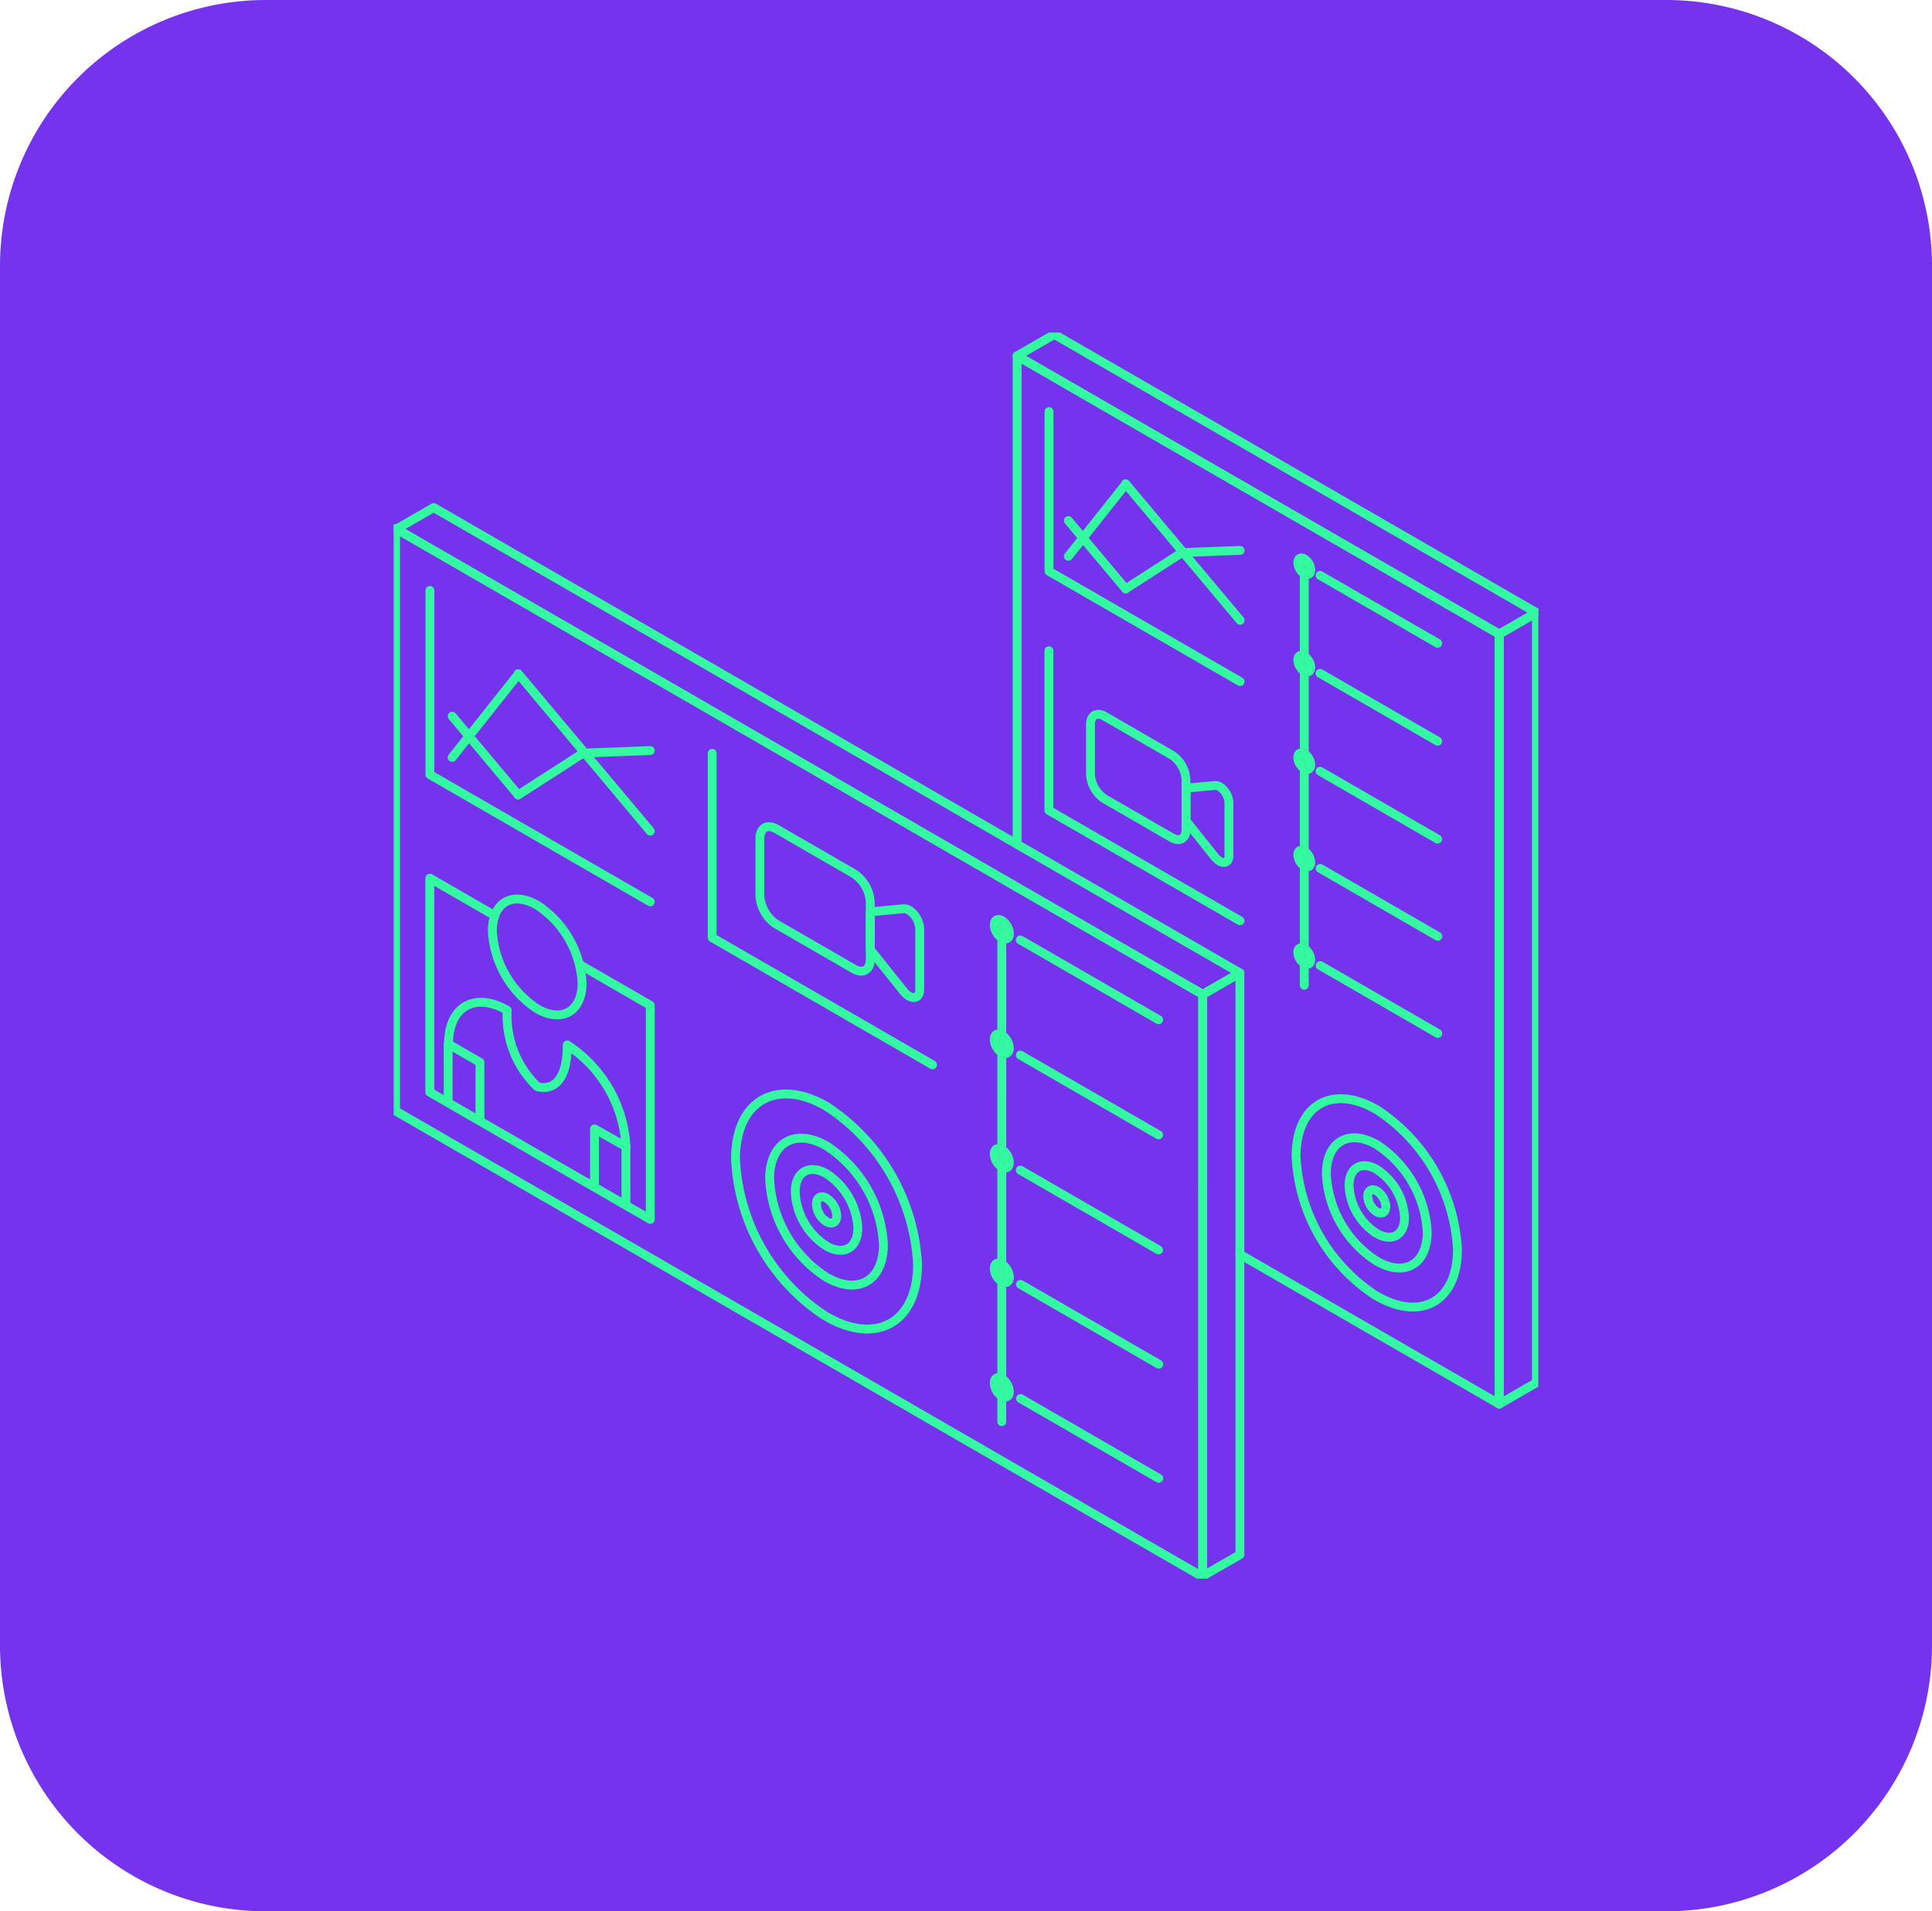 <svg xmlns="http://www.w3.org/2000/svg" xmlns:xlink="http://www.w3.org/1999/xlink" width="109.012" height="107.852" viewBox="0 0 109.012 107.852"><defs><clipPath id="a"><rect width="64.582" height="70.32" fill="none" stroke="#707070" stroke-linecap="round" stroke-linejoin="round" stroke-width="0.5"/></clipPath></defs><g transform="translate(-452 -127.074)" opacity="0.8"><path d="M15,0H94.012a15,15,0,0,1,15,15V92.852a15,15,0,0,1-15,15H15a15,15,0,0,1-15-15V15A15,15,0,0,1,15,0Z" transform="translate(452 127.074)" fill="#5300ea"/><g transform="translate(4.025 1.021)"><g transform="translate(470.189 144.818)"><g clip-path="url(#a)"><path d="M169.25.5l-2.1,1.211,27.2,15.7,2.1-1.211Z" transform="translate(-131.973 -0.395)" fill="none" stroke="#00f988" stroke-linecap="round" stroke-linejoin="round" stroke-width="0.5"/></g><path d="M167.147,33.819V6.253l27.2,15.7,0,43.447-14.632-8.447" transform="translate(-131.969 -4.937)" fill="none" stroke="#00f988" stroke-linecap="round" stroke-linejoin="round" stroke-width="0.5"/><line y1="23.642" x2="0.001" transform="translate(51.379 13.189)" fill="none" stroke="#00f988" stroke-linecap="round" stroke-linejoin="round" stroke-width="0.5"/><line x2="6.637" y2="3.832" transform="translate(52.269 13.703)" fill="none" stroke="#00f988" stroke-linecap="round" stroke-linejoin="round" stroke-width="0.5"/><line x2="6.637" y2="3.832" transform="translate(52.269 24.754)" fill="none" stroke="#00f988" stroke-linecap="round" stroke-linejoin="round" stroke-width="0.5"/><line x2="6.637" y2="3.832" transform="translate(52.278 30.239)" fill="none" stroke="#00f988" stroke-linecap="round" stroke-linejoin="round" stroke-width="0.5"/><line x2="6.637" y2="3.832" transform="translate(52.277 35.719)" fill="none" stroke="#00f988" stroke-linecap="round" stroke-linejoin="round" stroke-width="0.5"/><line x2="6.637" y2="3.832" transform="translate(52.269 19.23)" fill="none" stroke="#00f988" stroke-linecap="round" stroke-linejoin="round" stroke-width="0.5"/><g clip-path="url(#a)"><path d="M242.411,60.713c0-.23.161-.323.361-.208a.8.8,0,0,1,.361.624c0,.23-.161.323-.361.208a.8.8,0,0,1-.361-.625" transform="translate(-191.392 -47.732)" fill="#00f988" stroke="#707070" stroke-linecap="round" stroke-linejoin="round" stroke-width="0.5"/><path d="M242.411,60.713c0-.23.161-.323.361-.208a.8.8,0,0,1,.361.624c0,.23-.161.323-.361.208A.8.8,0,0,1,242.411,60.713Z" transform="translate(-191.392 -47.732)" fill="none" stroke="#00f988" stroke-linecap="round" stroke-linejoin="round" stroke-width="0.5"/><path d="M242.411,86.838c0-.23.161-.323.361-.208a.8.8,0,0,1,.361.624c0,.23-.161.323-.361.208a.8.8,0,0,1-.361-.625" transform="translate(-191.392 -68.359)" fill="#00f988" stroke="#707070" stroke-linecap="round" stroke-linejoin="round" stroke-width="0.5"/><path d="M242.411,86.838c0-.23.161-.323.361-.208a.8.8,0,0,1,.361.624c0,.23-.161.323-.361.208A.8.8,0,0,1,242.411,86.838Z" transform="translate(-191.392 -68.359)" fill="none" stroke="#00f988" stroke-linecap="round" stroke-linejoin="round" stroke-width="0.5"/><path d="M242.41,112.963c0-.23.161-.323.361-.208a.8.8,0,0,1,.361.624c0,.23-.161.323-.361.208a.8.8,0,0,1-.36-.625" transform="translate(-191.392 -88.985)" fill="#00f988" stroke="#707070" stroke-linecap="round" stroke-linejoin="round" stroke-width="0.5"/><path d="M242.41,112.963c0-.23.161-.323.361-.208a.8.8,0,0,1,.361.624c0,.23-.161.323-.361.208A.8.8,0,0,1,242.41,112.963Z" transform="translate(-191.392 -88.985)" fill="none" stroke="#00f988" stroke-linecap="round" stroke-linejoin="round" stroke-width="0.5"/><path d="M242.408,139.088c0-.23.161-.323.361-.208a.8.8,0,0,1,.361.624c0,.23-.161.323-.361.208a.8.8,0,0,1-.361-.625" transform="translate(-191.39 -109.612)" fill="#00f988" stroke="#707070" stroke-linecap="round" stroke-linejoin="round" stroke-width="0.5"/><path d="M242.408,139.088c0-.23.161-.323.361-.208a.8.8,0,0,1,.361.624c0,.23-.161.323-.361.208A.8.8,0,0,1,242.408,139.088Z" transform="translate(-191.39 -109.612)" fill="none" stroke="#00f988" stroke-linecap="round" stroke-linejoin="round" stroke-width="0.5"/><path d="M243.129,165.629c0,.23-.161.323-.361.208a.8.8,0,0,1-.361-.624c0-.23.161-.323.361-.208a.8.8,0,0,1,.361.625" transform="translate(-191.39 -130.238)" fill="#00f988" stroke="#707070" stroke-linecap="round" stroke-linejoin="round" stroke-width="0.5"/><path d="M243.129,165.629c0,.23-.161.323-.361.208a.8.8,0,0,1-.361-.624c0-.23.161-.323.361-.208A.8.8,0,0,1,243.129,165.629Z" transform="translate(-191.39 -130.238)" fill="none" stroke="#00f988" stroke-linecap="round" stroke-linejoin="round" stroke-width="0.5"/><path d="M246.483,216.552c2.514,1.452,4.553.275,4.553-2.629a10.062,10.062,0,0,0-4.553-7.885c-2.515-1.452-4.553-.275-4.553,2.629a9.932,9.932,0,0,0,4.436,7.818Zm0-1.969c1.572.907,2.846.172,2.846-1.643a6.29,6.29,0,0,0-2.845-4.929c-1.572-.907-2.846-.171-2.846,1.643a6.207,6.207,0,0,0,2.774,4.885l.072.041Z" transform="translate(-191.013 -162.183)" fill="none" stroke="#00f988" stroke-linecap="round" stroke-linejoin="round" stroke-width="0.5"/><path d="M257.691,227.186c.864.5,1.565.094,1.565-.9a3.459,3.459,0,0,0-1.565-2.711c-.865-.5-1.565-.094-1.565.9a3.389,3.389,0,0,0,1.5,2.675l.063.036" transform="translate(-202.22 -176.349)" fill="none" stroke="#00f988" stroke-linecap="round" stroke-linejoin="round" stroke-width="0.5"/><path d="M261.653,231.084c.281.162.509.031.509-.294a1.125,1.125,0,0,0-.509-.882c-.281-.162-.509-.031-.509.294a1.1,1.1,0,0,0,.488.87l.02.012" transform="translate(-206.183 -181.466)" fill="none" stroke="#00f988" stroke-linecap="round" stroke-linejoin="round" stroke-width="0.5"/><path d="M186.445,100.546l-10.782-6.224V85.309" transform="translate(-138.693 -67.355)" fill="none" stroke="#00f988" stroke-linecap="round" stroke-linejoin="round" stroke-width="0.5"/><path d="M214.057,125.463l-1.63-2.038v-1.847l1.63-.156c.35-.033.789.511.789.979V125.4C214.846,125.863,214.407,125.9,214.057,125.463Z" transform="translate(-167.719 -95.866)" fill="none" stroke="#00f988" stroke-linecap="round" stroke-linejoin="round" stroke-width="0.5"/><path d="M191.374,109.318l-3.789-2.187a1.779,1.779,0,0,1-.8-1.393v-2.805c0-.513.36-.721.8-.464l3.789,2.187a1.778,1.778,0,0,1,.8,1.393v2.805C192.178,109.366,191.818,109.574,191.374,109.318Z" transform="translate(-147.47 -80.815)" fill="none" stroke="#00f988" stroke-linecap="round" stroke-linejoin="round" stroke-width="0.5"/><path d="M186.477,36.423,175.695,30.2V21.186" transform="translate(-138.718 -16.727)" fill="none" stroke="#00f988" stroke-linecap="round" stroke-linejoin="round" stroke-width="0.5"/><line x1="3.23" y2="0.122" transform="translate(44.529 12.293)" fill="none" stroke="#00f988" stroke-linecap="round" stroke-linejoin="round" stroke-width="0.5"/><line x1="3.23" y2="2.079" transform="translate(41.299 12.384)" fill="none" stroke="#00f988" stroke-linecap="round" stroke-linejoin="round" stroke-width="0.5"/><line x1="3.23" y1="3.851" transform="translate(38.069 10.612)" fill="none" stroke="#00f988" stroke-linecap="round" stroke-linejoin="round" stroke-width="0.5"/><line x1="3.23" y1="3.852" transform="translate(44.529 12.385)" fill="none" stroke="#00f988" stroke-linecap="round" stroke-linejoin="round" stroke-width="0.5"/><line x1="3.231" y1="3.853" transform="translate(41.298 8.531)" fill="none" stroke="#00f988" stroke-linecap="round" stroke-linejoin="round" stroke-width="0.5"/><line x1="3.23" y2="4.066" transform="translate(38.067 8.562)" fill="none" stroke="#00f988" stroke-linecap="round" stroke-linejoin="round" stroke-width="0.5"/><path d="M298.484,75.11l-2.1,1.211v43.447l2.1-1.211Z" transform="translate(-234.006 -59.302)" fill="none" stroke="#00f988" stroke-linecap="round" stroke-linejoin="round" stroke-width="0.5"/><path d="M218.992,171.7l-2.1,1.211v32.828l2.1-1.211Z" transform="translate(-171.245 -135.566)" fill="none" stroke="#00f988" stroke-linecap="round" stroke-linejoin="round" stroke-width="0.5"/><path d="M2.859,46.927l-2.1,1.211L46.251,74.4l2.1-1.211Z" transform="translate(-0.601 -37.051)" fill="none" stroke="#00f988" stroke-linecap="round" stroke-linejoin="round" stroke-width="0.5"/><path d="M46.043,111.691.5,85.4V52.532L46.044,78.824Z" transform="translate(-0.395 -41.476)" fill="none" stroke="#00f988" stroke-linecap="round" stroke-linejoin="round" stroke-width="0.5"/><path d="M22.14,86.72,9.706,79.541V69.148" transform="translate(-7.663 -54.595)" fill="none" stroke="#00f988" stroke-linecap="round" stroke-linejoin="round" stroke-width="0.5"/><path d="M18.15,151.161l3.988,2.3v12.079L9.7,158.363V146.285l3.662,2.114" transform="translate(-7.661 -115.497)" fill="none" stroke="#00f988" stroke-linecap="round" stroke-linejoin="round" stroke-width="0.5"/><line y1="27.787" x2="0.001" transform="translate(34.311 33.672)" fill="none" stroke="#00f988" stroke-linecap="round" stroke-linejoin="round" stroke-width="0.5"/><path d="M31.514,156.618c0,1.619-1.149,2.26-2.532,1.462a5.618,5.618,0,0,1-2.532-4.386c0-1.62,1.13-2.272,2.532-1.462A5.617,5.617,0,0,1,31.514,156.618Z" transform="translate(-20.883 -119.918)" fill="none" stroke="#00f988" stroke-linecap="round" stroke-linejoin="round" stroke-width="0.5"/><path d="M22.934,189.947v-3.257l1.773,1a7.311,7.311,0,0,0-3.311-5.735c0,2.969-1.695,2.35-1.695,2.35a5.554,5.554,0,0,1-1.695-4.307c-1.831-1.057-3.311-.2-3.311,1.912l1.773,1.023v3.284" transform="translate(-11.602 -141.754)" fill="none" stroke="#00f988" stroke-linecap="round" stroke-linejoin="round" stroke-width="0.5"/><line y2="3.284" transform="translate(3.073 40.141)" fill="none" stroke="#00f988" stroke-linecap="round" stroke-linejoin="round" stroke-width="0.5"/><line y2="3.284" transform="translate(13.104 45.932)" fill="none" stroke="#00f988" stroke-linecap="round" stroke-linejoin="round" stroke-width="0.5"/><line x2="7.801" y2="4.503" transform="translate(35.359 34.275)" fill="none" stroke="#00f988" stroke-linecap="round" stroke-linejoin="round" stroke-width="0.5"/><line x2="7.801" y2="4.504" transform="translate(35.358 47.264)" fill="none" stroke="#00f988" stroke-linecap="round" stroke-linejoin="round" stroke-width="0.5"/><line x2="7.801" y2="4.504" transform="translate(35.368 53.711)" fill="none" stroke="#00f988" stroke-linecap="round" stroke-linejoin="round" stroke-width="0.5"/><line x2="7.801" y2="4.504" transform="translate(35.368 60.152)" fill="none" stroke="#00f988" stroke-linecap="round" stroke-linejoin="round" stroke-width="0.5"/><line x2="7.801" y2="4.504" transform="translate(35.358 40.772)" fill="none" stroke="#00f988" stroke-linecap="round" stroke-linejoin="round" stroke-width="0.5"/><path d="M161.019,157.69c0-.27.19-.38.424-.245a.937.937,0,0,1,.424.734c0,.27-.19.38-.424.245a.937.937,0,0,1-.424-.734" transform="translate(-127.13 -124.263)" fill="#00f988" stroke="#707070" stroke-linecap="round" stroke-linejoin="round" stroke-width="0.5"/><path d="M161.019,157.69c0-.27.19-.38.424-.245a.937.937,0,0,1,.424.734c0,.27-.19.38-.424.245A.937.937,0,0,1,161.019,157.69Z" transform="translate(-127.13 -124.263)" fill="none" stroke="#00f988" stroke-linecap="round" stroke-linejoin="round" stroke-width="0.5"/><path d="M161.017,188.395c0-.27.19-.38.424-.245a.937.937,0,0,1,.424.734c0,.27-.19.38-.424.245a.937.937,0,0,1-.424-.734" transform="translate(-127.129 -148.506)" fill="#00f988" stroke="#707070" stroke-linecap="round" stroke-linejoin="round" stroke-width="0.5"/><path d="M161.017,188.395c0-.27.19-.38.424-.245a.937.937,0,0,1,.424.734c0,.27-.19.38-.424.245A.937.937,0,0,1,161.017,188.395Z" transform="translate(-127.129 -148.506)" fill="none" stroke="#00f988" stroke-linecap="round" stroke-linejoin="round" stroke-width="0.5"/><path d="M161.016,219.1c0-.27.19-.38.424-.245a.937.937,0,0,1,.424.734c0,.27-.19.38-.424.245a.937.937,0,0,1-.424-.734" transform="translate(-127.128 -172.749)" fill="#00f988" stroke="#707070" stroke-linecap="round" stroke-linejoin="round" stroke-width="0.5"/><path d="M161.016,219.1c0-.27.19-.38.424-.245a.937.937,0,0,1,.424.734c0,.27-.19.38-.424.245A.937.937,0,0,1,161.016,219.1Z" transform="translate(-127.128 -172.749)" fill="none" stroke="#00f988" stroke-linecap="round" stroke-linejoin="round" stroke-width="0.5"/><path d="M161.015,249.806c0-.27.19-.38.424-.245a.937.937,0,0,1,.424.734c0,.27-.19.38-.424.245a.937.937,0,0,1-.424-.734" transform="translate(-127.127 -196.992)" fill="#00f988" stroke="#707070" stroke-linecap="round" stroke-linejoin="round" stroke-width="0.5"/><path d="M161.015,249.806c0-.27.19-.38.424-.245a.937.937,0,0,1,.424.734c0,.27-.19.38-.424.245A.937.937,0,0,1,161.015,249.806Z" transform="translate(-127.127 -196.992)" fill="none" stroke="#00f988" stroke-linecap="round" stroke-linejoin="round" stroke-width="0.5"/><path d="M161.862,281c0,.27-.19.38-.424.245a.937.937,0,0,1-.424-.734c0-.271.19-.38.424-.245a.937.937,0,0,1,.424.734" transform="translate(-127.126 -221.235)" fill="#00f988" stroke="#707070" stroke-linecap="round" stroke-linejoin="round" stroke-width="0.5"/><path d="M161.862,281c0,.27-.19.38-.424.245a.937.937,0,0,1-.424-.734c0-.271.19-.38.424-.245A.937.937,0,0,1,161.862,281Z" transform="translate(-127.126 -221.235)" fill="none" stroke="#00f988" stroke-linecap="round" stroke-linejoin="round" stroke-width="0.5"/><path d="M97.8,130.4l-12.434-7.178V112.824" transform="translate(-67.396 -89.078)" fill="none" stroke="#00f988" stroke-linecap="round" stroke-linejoin="round" stroke-width="0.5"/><path d="M129.639,159.133l-1.88-2.351v-2.13l1.88-.179c.4-.038.91.59.91,1.129v3.453C130.549,159.593,130.043,159.637,129.639,159.133Z" transform="translate(-100.87 -121.961)" fill="none" stroke="#00f988" stroke-linecap="round" stroke-linejoin="round" stroke-width="0.5"/><path d="M103.481,140.512l-4.37-2.523a2.052,2.052,0,0,1-.928-1.607v-3.235c0-.592.416-.832.928-.536l4.37,2.523a2.05,2.05,0,0,1,.927,1.607v3.235C104.408,140.568,103.993,140.808,103.481,140.512Z" transform="translate(-77.519 -104.602)" fill="none" stroke="#00f988" stroke-linecap="round" stroke-linejoin="round" stroke-width="0.5"/><line x1="3.726" y2="0.141" transform="translate(10.752 23.588)" fill="none" stroke="#00f988" stroke-linecap="round" stroke-linejoin="round" stroke-width="0.5"/><line x1="3.725" y2="2.398" transform="translate(7.026 23.693)" fill="none" stroke="#00f988" stroke-linecap="round" stroke-linejoin="round" stroke-width="0.5"/><line x1="3.725" y1="4.442" transform="translate(3.301 21.649)" fill="none" stroke="#00f988" stroke-linecap="round" stroke-linejoin="round" stroke-width="0.5"/><line x1="3.725" y1="4.442" transform="translate(10.752 23.693)" fill="none" stroke="#00f988" stroke-linecap="round" stroke-linejoin="round" stroke-width="0.5"/><line x1="3.726" y1="4.444" transform="translate(7.026 19.25)" fill="none" stroke="#00f988" stroke-linecap="round" stroke-linejoin="round" stroke-width="0.5"/><line x1="3.725" y2="4.689" transform="translate(3.3 19.285)" fill="none" stroke="#00f988" stroke-linecap="round" stroke-linejoin="round" stroke-width="0.5"/><path d="M96.777,216.728c2.836,1.637,5.136.31,5.136-2.965a11.351,11.351,0,0,0-5.136-8.9c-2.837-1.637-5.136-.31-5.136,2.965a11.2,11.2,0,0,0,5,8.819Zm0-2.221c1.773,1.023,3.21.194,3.21-1.853a7.094,7.094,0,0,0-3.21-5.56c-1.773-1.023-3.21-.194-3.21,1.853a7,7,0,0,0,3.129,5.51l.081.047Z" transform="translate(-72.354 -161.196)" fill="none" stroke="#00f988" stroke-linecap="round" stroke-linejoin="round" stroke-width="0.5"/><path d="M109.42,228.723c.975.563,1.766.106,1.766-1.02a3.9,3.9,0,0,0-1.766-3.058c-.975-.563-1.766-.107-1.766,1.019a3.824,3.824,0,0,0,1.7,3.017l.071.041" transform="translate(-84.997 -177.175)" fill="none" stroke="#00f988" stroke-linecap="round" stroke-linejoin="round" stroke-width="0.5"/><path d="M113.891,233.119c.317.183.574.035.574-.331a1.269,1.269,0,0,0-.574-.995c-.317-.183-.574-.035-.574.332a1.243,1.243,0,0,0,.551.981l.023.013" transform="translate(-89.467 -182.947)" fill="none" stroke="#00f988" stroke-linecap="round" stroke-linejoin="round" stroke-width="0.5"/></g></g></g></g></svg>
